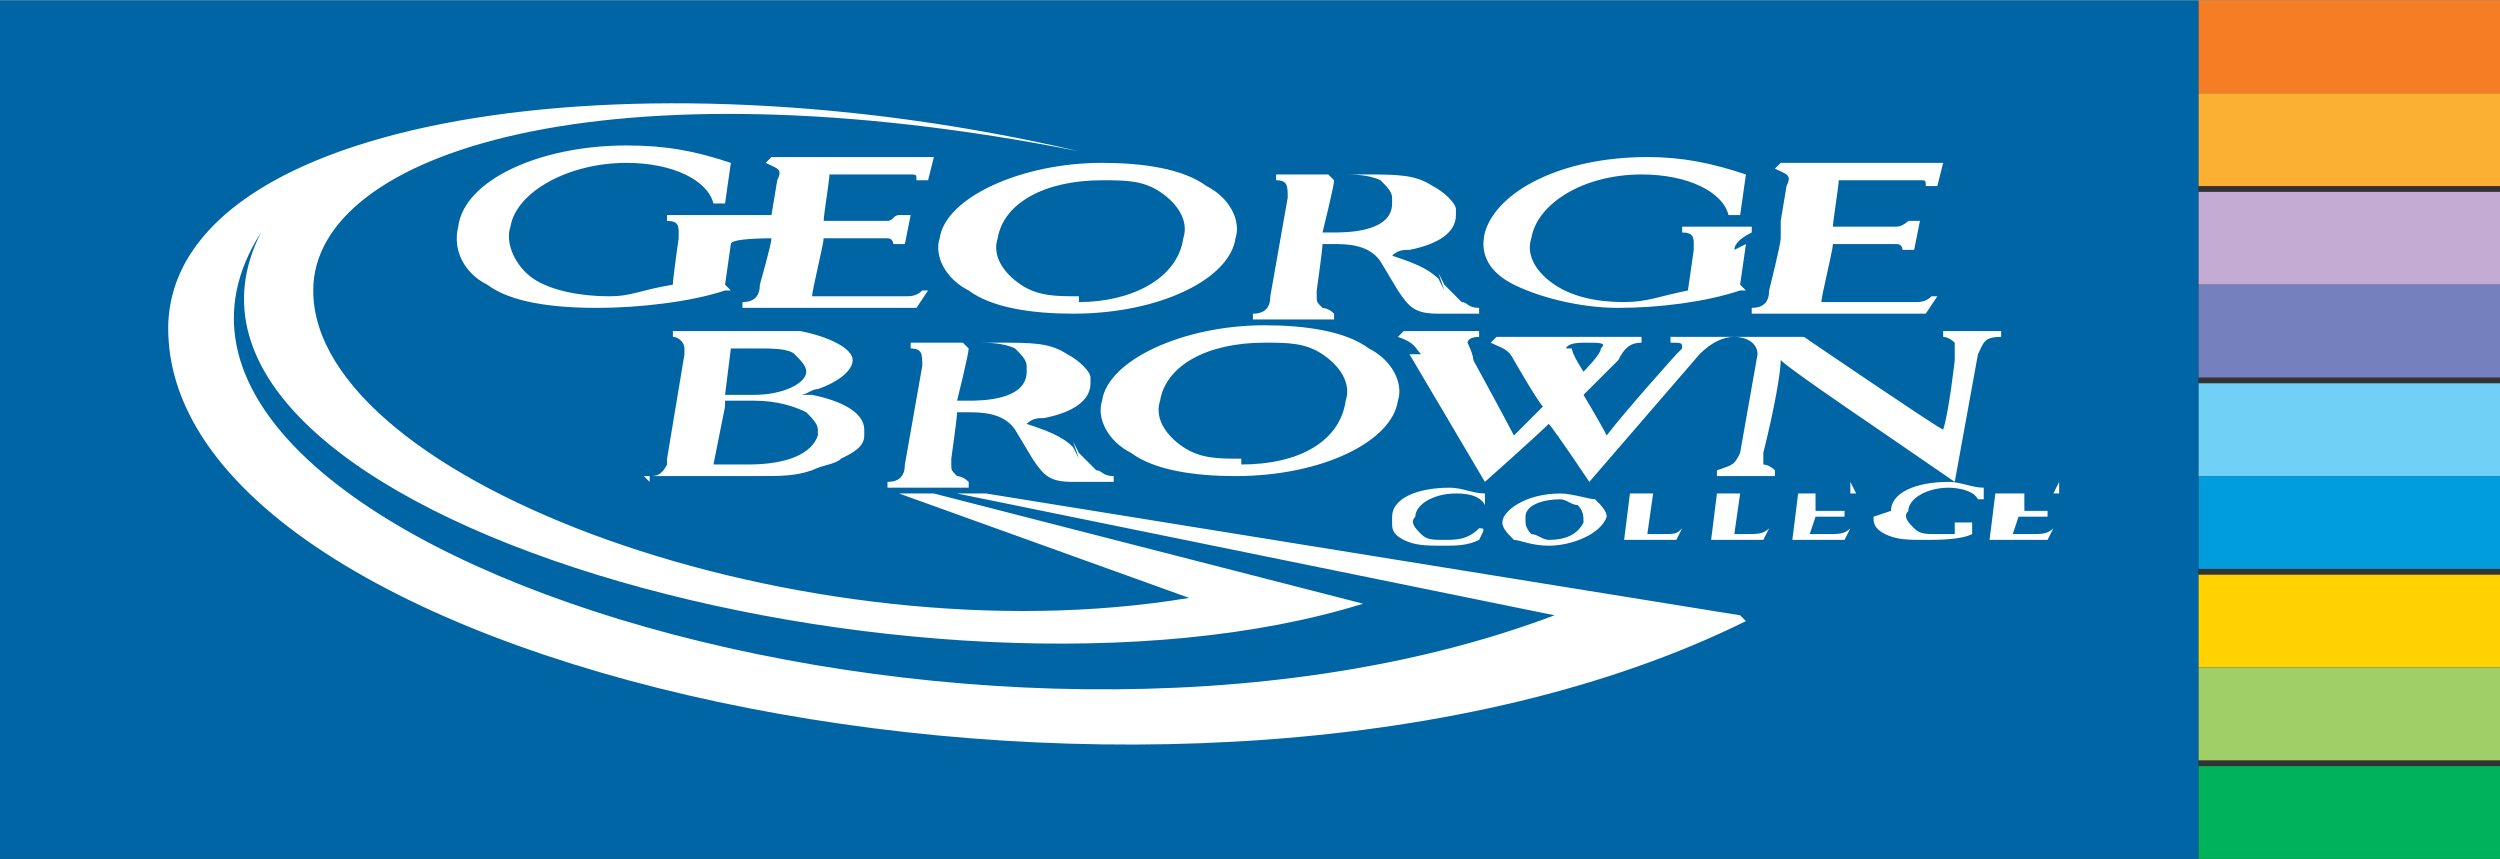 <?xml version="1.0" encoding="UTF-8"?>
<!DOCTYPE svg PUBLIC "-//W3C//DTD SVG 1.1//EN" "http://www.w3.org/Graphics/SVG/1.1/DTD/svg11.dtd">
<!-- Creator: CorelDRAW -->
<svg xmlns="http://www.w3.org/2000/svg" xml:space="preserve" width="608px" height="209px" version="1.1" style="shape-rendering:geometricPrecision; text-rendering:geometricPrecision; image-rendering:optimizeQuality; fill-rule:evenodd; clip-rule:evenodd"
viewBox="0 0 431 148"
 xmlns:xlink="http://www.w3.org/1999/xlink"
 xmlns:xodm="http://www.corel.com/coreldraw/odm/2003">
 <rect x="0" y="0" width="431" height="148" fill="#333333" stroke="none"/>
 <defs>
  <style type="text/css">
   <![CDATA[
    .fil9 {fill:#0065A4;fill-rule:nonzero}
    .fil5 {fill:#009DDC;fill-rule:nonzero}
    .fil8 {fill:#00B259;fill-rule:nonzero}
    .fil4 {fill:#71D0F6;fill-rule:nonzero}
    .fil3 {fill:#7581BF;fill-rule:nonzero}
    .fil7 {fill:#A0CF67;fill-rule:nonzero}
    .fil2 {fill:#C3ABD3;fill-rule:nonzero}
    .fil0 {fill:#F57E25;fill-rule:nonzero}
    .fil1 {fill:#FBB034;fill-rule:nonzero}
    .fil6 {fill:#FFD200;fill-rule:nonzero}
    .fil10 {fill:white;fill-rule:nonzero}
   ]]>
  </style>
 </defs>
 <g id="Layer_x0020_1">
  <g id="_1508865728960">
   <rect class="fil0" x="379" width="52" height="16"/>
   <rect class="fil1" x="379" y="16" width="52" height="16"/>
   <rect class="fil2" x="379" y="33" width="52" height="16"/>
   <rect class="fil3" x="379" y="49" width="52" height="16"/>
   <rect class="fil4" x="379" y="66" width="52" height="16"/>
   <rect class="fil5" x="379" y="82" width="52" height="16"/>
   <rect class="fil6" x="379" y="99" width="52" height="16"/>
   <rect class="fil7" x="379" y="115" width="52" height="16"/>
   <rect class="fil8" x="379" y="132" width="52" height="16"/>
   <rect class="fil9" width="379" height="148"/>
   <g>
    <path class="fil10" d="M301 107c-95,47 -273,10 -272,-51 1,-36 80,-48 157,-30 -81,-16 -132,0 -132,24 0,33 85,64 151,53l-50 -18 6 0 74 19c-74,23 -215,-15 -190,-64 -34,53 125,103 223,66l-103 -21 5 0 130 21zm-115 -55c9,0 17,-4 18,-11 1,-3 -1,-6 -4,-8 -3,-2 -6,-2 -10,-2 -10,0 -17,4 -18,10 -1,3 1,6 4,8 3,2 6,2 10,2l0 0zm22 -20c4,2 6,6 5,9 -1,7 -13,13 -28,13 -7,0 -14,-1 -18,-4 -4,-2 -6,-6 -5,-9 1,-7 14,-13 28,-13 7,0 14,1 18,4l0 0zm40 15l1 2c1,1 2,2 3,3 1,0 1,1 3,1l0 1 -7 0c-4,0 -5,-1 -7,-4l-3 -5c-2,-3 -6,-3 -8,-3l-2 0c0,1 -1,8 -1,8 0,0 0,1 0,1 0,1 0,1 1,2 0,0 1,0 2,1l0 1 -14 0 0 -1c2,0 3,-1 3,-3l3 -17c0,-2 0,-3 -2,-3l0 -1 15 0c6,0 9,0 12,2 2,1 4,3 4,4 0,0 0,0 0,1 0,3 -3,5 -8,6 -1,0 -2,0 -3,1 3,1 6,2 8,4l1 2zm-18 -16c0,1 -2,9 -2,9l2 0c2,0 10,0 10,-5 0,0 0,0 0,-1 0,-1 -1,-2 -2,-3 -2,-1 -5,-1 -6,-1l-3 0 0 0zm-45 45l1 2c1,1 2,2 3,3 1,0 1,1 3,1l0 1 -7 0c-4,0 -5,-1 -7,-4l-3 -5c-2,-3 -6,-3 -8,-3l-2 0c0,1 -1,8 -1,8 0,0 0,1 0,1 0,1 0,1 1,2 0,0 1,0 2,1l0 1 -14 0 0 -1c2,0 3,-1 3,-3l3 -17c0,-2 0,-3 -2,-3l0 -1 15 0c6,0 9,0 12,2 2,1 4,3 4,4 0,0 0,0 0,1 0,3 -3,5 -8,6 -1,0 -2,0 -3,1 3,1 6,2 8,4l1 2zm-18 -16c0,1 -2,9 -2,9l2 0c2,0 10,0 10,-5 0,0 0,0 0,-1 0,-1 -1,-2 -2,-3 -2,-1 -5,-1 -6,-1l-3 0 0 0zm132 -17c0,-1 1,-2 3,-3l0 -1 -12 0 0 1c2,0 2,1 2,2 0,0 0,0 0,1 0,0 -1,7 -1,7 0,0 0,0 0,0 -5,1 -7,2 -11,2 -5,0 -9,-1 -12,-3 -3,-2 -5,-5 -4,-8 1,-6 9,-11 19,-11 8,0 14,3 15,7l2 0 1 -7 0 0c-6,-2 -11,-3 -17,-3 -15,0 -26,6 -28,13 -1,4 1,7 5,9 4,2 11,4 18,4 7,0 15,-1 21,-3l1 0 0 0c0,0 -1,-1 -1,-1 0,0 0,0 0,0 0,0 1,-7 1,-7l0 0zm-187 40l0 -1c1,0 2,0 3,-2 0,0 0,-1 0,-1l3 -18c0,0 0,-1 0,-1 0,-1 -1,-2 -2,-2l0 -1 15 0c3,0 5,0 7,0 5,1 9,3 9,5 0,0 0,0 0,0 0,2 -3,4 -6,5 -1,0 -2,1 -3,1 1,0 1,0 2,0 5,1 9,3 9,6 0,0 0,0 0,1 0,2 -2,3 -4,4 -1,1 -3,1 -5,2 -3,1 -5,1 -10,1l-19 0zm13 -13c0,0 -2,10 -2,10l6 0c7,0 11,-2 12,-5 0,0 0,0 0,-1 0,-1 -1,-2 -2,-3 -2,-1 -5,-2 -9,-2l-5 0 0 0zm14 -6c0,0 0,0 0,0 0,-1 -1,-2 -2,-3 -1,-1 -4,-1 -6,-1l-5 0c0,0 -1,8 -1,8l5 0c5,0 9,-2 9,-4l0 0zm132 -4c0,1 2,4 2,4 0,0 3,-3 3,-4 1,-1 0,-1 -3,-1 -3,0 -3,1 -3,1l0 0zm-26 1c-1,-1 -1,-2 -4,-3l0 0 1 -1 13 0 0 1c-2,0 -2,1 -2,1 0,0 1,2 1,3 0,0 6,11 7,13 1,-1 3,-3 5,-5 -1,-1 -5,-8 -5,-8 -1,-2 -2,-2 -4,-3l1 -1 25 0 0 1c-2,0 -3,1 -4,3 0,0 -6,6 -6,6 0,0 3,5 4,7 3,-4 12,-14 12,-14 1,-1 1,-1 1,-1 0,-1 0,-1 -2,-1l0 -1 23 0c0,0 22,15 24,16 1,-3 2,-12 2,-12 0,0 0,-1 0,-1 0,-1 0,-1 0,-2 0,0 -1,-1 -2,-1l0 -1 10 0 0 1c-3,0 -3,1 -4,3l-4 22c-13,-9 -28,-19 -30,-21 0,2 -1,8 -3,16 0,1 0,1 0,1 0,1 0,1 0,1 0,0 1,0 2,1l0 1 -10 0 0 -1c3,-1 3,-1 4,-3l3 -17c0,-2 -2,-3 -4,-3 -2,0 -4,1 -6,3l-19 22c0,0 -6,-9 -7,-10 -2,2 -11,10 -11,10l-13 -22 0 0zm62 -20c0,1 -2,9 -2,9 0,2 -1,3 -3,3l0 1 30 0 2 -3 -1 0c-1,1 -2,1 -3,1 -2,0 -3,0 -6,0l-10 0c0,-1 2,-9 2,-10l7 0c2,0 3,0 4,0 1,0 1,1 1,1l2 0 1 -5 -2 0c0,0 -1,1 -2,1 -1,0 -2,0 -4,0l-7 0c0,-1 1,-7 1,-8l10 0c2,0 3,0 4,0 1,0 1,0 1,1l2 0 1 -4 -28 0 -1 1c2,1 3,1 2,3l-1 6 0 2zm-93 39c10,0 17,-4 18,-11 1,-3 -1,-6 -4,-8 -3,-2 -6,-2 -10,-2 -10,0 -17,4 -18,10 -1,3 1,6 4,8 3,2 6,2 10,2l0 0zm22 -20c4,2 6,6 5,9 -1,7 -13,13 -28,13 -7,0 -14,-1 -18,-4 -4,-2 -6,-6 -5,-9 1,-7 14,-13 28,-13 7,0 14,1 18,4l0 0zm-103 -19c0,1 -2,8 -2,8 0,2 -1,3 -3,3l0 1 30 0 2 -3 -1 0c-1,1 -2,1 -3,1 -2,0 -3,0 -6,0l-10 0c0,-1 2,-9 2,-10l7 0c2,0 3,0 4,0 1,0 1,1 1,1l2 0 1 -5 -2 0c-1,0 -1,1 -2,1 -1,0 -2,0 -4,0l-7 0c0,-1 1,-7 1,-8l10 0c2,0 3,0 4,0 1,0 1,0 1,1l2 0 1 -4 -28 0 -1 1c2,1 3,1 2,3l-1 6 -18 0 0 1c2,0 2,1 2,2 0,0 0,0 0,1 0,0 -1,7 -1,8 0,0 0,0 0,0 -6,1 -7,2 -11,2 -5,0 -10,-1 -13,-3 -3,-2 -5,-6 -4,-9 1,-6 10,-11 20,-11 8,0 14,3 15,7l2 0 1 -7 0 0c-6,-2 -11,-3 -18,-3 -15,0 -28,6 -29,14 -1,4 1,8 5,10 4,3 11,4 19,4 7,0 16,-1 22,-3l1 0 0 0c0,0 -1,-1 -1,-1 0,0 0,0 0,0 0,0 1,-7 1,-7 0,-1 6,-1 8,-1l0 0zm107 49c0,1 0,2 2,3 2,1 4,1 7,1 2,0 4,0 6,-1l0 0 0 0c1,-2 1,-2 0,-2l0 0 0 0c-2,2 -4,2 -6,2 -2,0 -3,0 -4,-1 -1,-1 -2,-2 -1,-3 0,-2 3,-4 7,-4 1,0 4,0 5,2l0 0 0 0c0,0 0,0 0,-2l0 0 0 0c-2,0 -4,-1 -6,-1 -6,0 -10,2 -10,5l0 0zm29 -4c-3,0 -6,1 -6,3 0,0 0,0 0,1 0,1 1,2 1,2 1,0 2,1 3,1 3,0 5,-1 6,-3 0,-1 0,-2 -1,-3 -1,0 -2,-1 -3,-1l0 0zm-10 4c0,-2 4,-5 10,-5 2,0 5,1 6,1 1,1 2,2 2,3 -1,3 -6,5 -10,5 -3,0 -5,-1 -6,-1 -1,-1 -2,-2 -2,-3l0 0zm26 -4l0 0 0 0zm1 -1l0 0c0,0 -1,0 -1,0 0,0 -1,7 -1,7 0,0 0,0 0,0 0,0 2,0 2,0 3,0 3,0 4,-1l0 0 -1 2 -10 0 0 0c0,0 1,0 1,0l1 -8c0,0 0,0 0,0l0 0 4 0 0 0zm10 0l0 0c0,0 0,0 0,0l-1 8c0,0 0,0 -1,0l0 0 10 0 1 -2 0 0c-1,1 -2,1 -4,1 0,0 -2,0 -2,0 0,0 0,0 0,0 0,0 1,-7 1,-7 0,0 0,0 1,0l0 0 -4 0 0 0zm24 0l-10 0 0 0c0,0 1,0 0,0l-1 8c0,0 0,0 -1,0l-1 0 11 0 1 -2 0 0c-1,1 -2,1 -4,1l0 0c-1,0 -2,0 -3,0 0,0 1,-3 1,-3l3 0c0,0 0,0 1,0l1 0 0 -1 -1 0c0,0 0,0 -1,0l-3 0c0,0 0,-2 0,-3 0,0 4,0 4,0 1,0 1,0 2,0l0 0 0 -2 0 0 0 0zm3 4c0,1 0,2 2,3 2,1 4,1 7,1 2,0 6,0 8,-1l0 0 0 0c0,0 0,0 0,0l0 -2c0,0 0,0 1,0l1 0 -6 0 1 0c0,0 0,0 0,0 0,0 0,0 0,0 0,0 0,2 0,2 -1,0 -2,0 -3,0 -2,0 -3,0 -4,-1 -1,-1 -2,-2 -1,-3 0,-2 3,-4 7,-4 0,0 4,0 5,2l1 0 0 -2 0 0c-2,0 -4,-1 -6,-1 -6,0 -10,2 -10,5l0 0zm31 -4l-10 0 0 0c0,0 1,0 0,0l-1 8c0,0 0,0 -1,0l-1 0 12 0 1 -2 0 0c-1,1 -2,1 -4,1l0 0c-1,0 -2,0 -3,0 0,0 1,-3 1,-3l3 0c0,0 0,0 1,0l1 0 0 -1 0 0c0,0 0,0 -1,0l-3 0c0,0 0,-2 0,-3 0,0 4,0 4,0 1,0 1,0 2,0l0 0 0 -2 0 0 0 0z"/>
   </g>
  </g>
 </g>
</svg>
